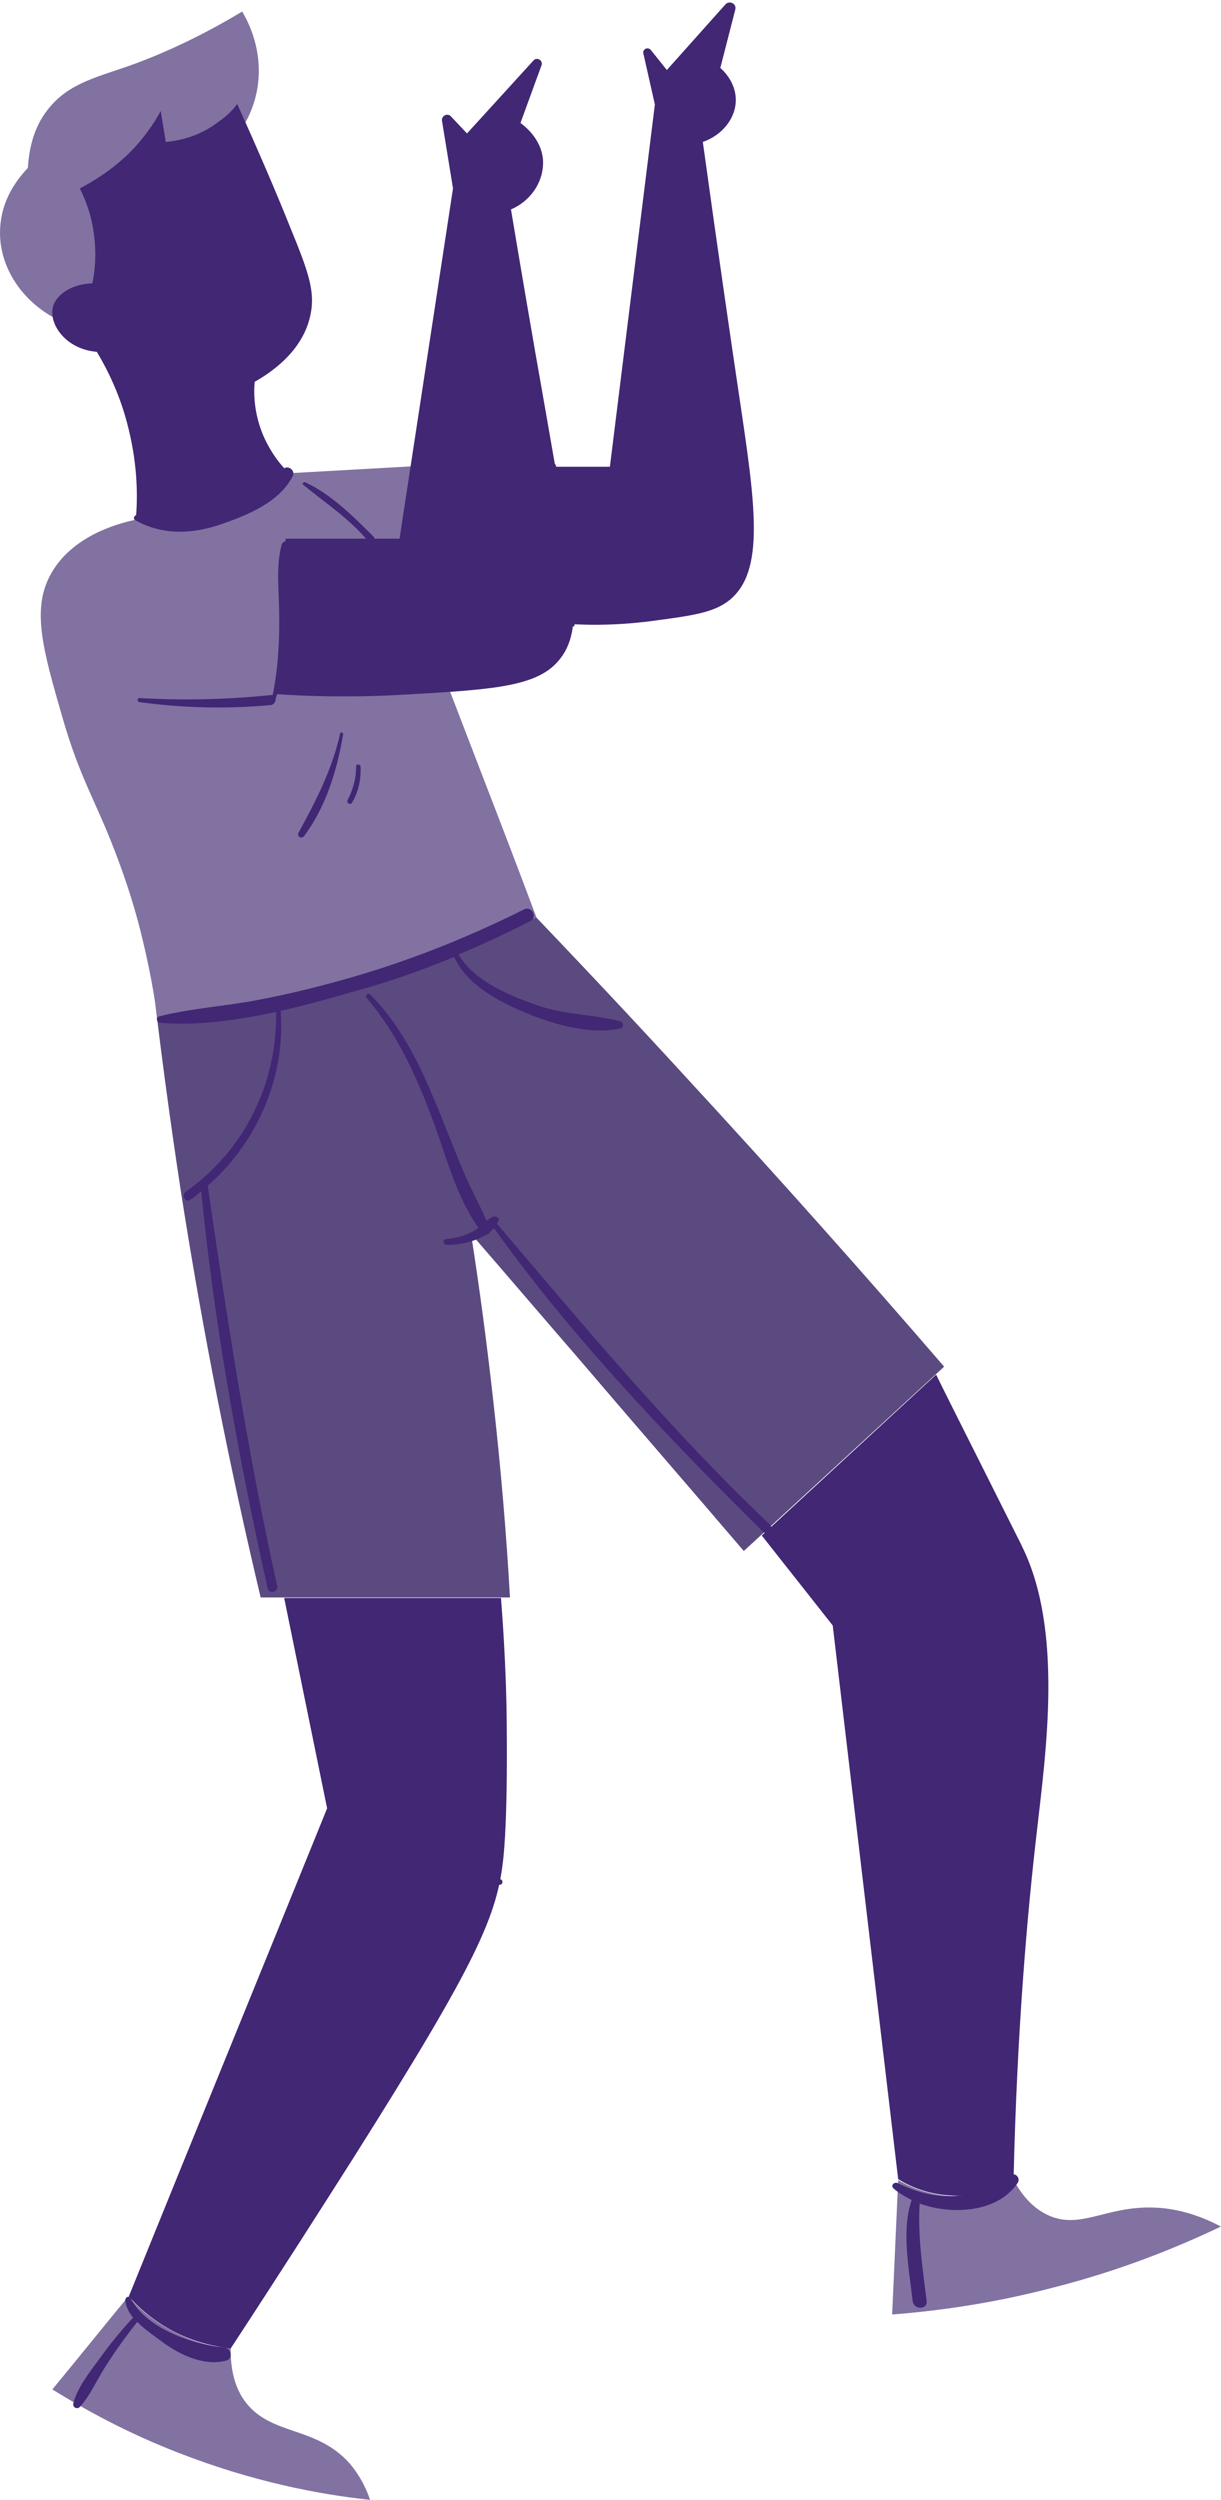 <?xml version="1.0" encoding="UTF-8" standalone="no"?><svg xmlns="http://www.w3.org/2000/svg" xmlns:xlink="http://www.w3.org/1999/xlink" fill="#000000" height="500.3" preserveAspectRatio="xMidYMid meet" version="1.1" viewBox="0.0 -0.5 244.4 500.3" width="244.4" zoomAndPan="magnify">
 <defs>
  <clipPath id="clip1">
   <path d="m0 1h244.38v498.81h-244.38z"/>
  </clipPath>
 </defs>
 <g id="surface1">
  <g clip-path="url(#clip1)" id="change1_1">
   <path d="m190.28 439.01c6.3 0.3 10.9-2.2 12.6-3.3 1.3 2.5 3.5 5.7 7.3 7.3 6.3 2.6 11.3-2 20.7-1.7 3.8 0.1 8.4 1.1 13.5 3.8-9 4.3-20.4 8.9-33.9 12.3-11.9 3.1-22.8 4.6-31.9 5.3l1.2-26.9c1.7 1 5.4 2.9 10.5 3.2zm-155.2 27.3c-4.601-2.3-7.601-5.2-9.402-7.2-5.098 6.2-10.098 12.4-15.199 18.6 6.8 4.2 15.199 8.8 25.3 12.7 14.602 5.7 27.899 8.3 38.301 9.4-0.601-1.8-1.801-4.6-4.101-7.3-6.7-7.5-15.5-5.5-20.7-12.1-1.5-1.9-3.199-5.2-3.101-11-2.598-0.1-6.598-0.8-11.098-3.1zm-12.902-405.8c-3.899 0.797-7.797 1.597-11.699 2.398-7-4-11.098-11.199-10.399-18.398 0.5-6 4.199-10 5.5-11.403 0.199-3.199 0.898-7.8 4-11.699 3.899-5 9.199-6.301 15.899-8.601 5.699-2 13.699-5.399 23-11 1.101 1.902 3.601 6.601 3.3 12.902-0.199 4.199-1.601 7.398-2.601 9.199-9.098 12.199-18.098 24.399-27 36.602" fill="#8172a2"/>
  </g>
  <g id="change2_1"><path d="m137.88 215.71c17.8 19.3 34.8 38.4 51.1 57.3l-40.1 36.9c-11.1-13-22.3-25.9-33.4-38.9-7.1-8.2-14.1-16.4-21.203-24.6 1.7 10.8 3.2 22.1 4.5 33.8 1.503 13.5 2.603 26.5 3.303 39h-49.904c-6-25.2-11.399-52.1-15.899-80.8-2.3-15.1-4.3-29.9-5.898-44.2 9.699-0.2 20.699-1.3 32.898-3.9 15.602-3.3 28.7-8 38.903-12.6 11.8 12.3 23.8 25 35.7 38" fill="#5b4a80"/></g>
  <g id="change3_1"><path d="m97.277 156.61c3.403 8.8 6.803 17.7 10.103 26.5-9.704 4.6-21.501 9.4-35.403 13.3-15.2 4.2-29 6.3-40.399 7.2-1-7.3-2.402-13.8-3.902-19.5-1.5-5.6-3.199-10.4-4.699-14.3-3.899-10.2-7-14.6-10.5-26.8-4-13.8-6.2-21.8-2.2-28.8 4.102-7.2 12.602-9.8 16.899-10.7 3.203 0.6 10.101 1.5 18.101-1.4 6.2-2.2 10.399-5.801 12.602-7.899l24.898-1.402 5.5 40.401 9 23.4" fill="#8172a2"/></g>
  <g id="change4_1"><path d="m152.48 306.81l14.2 18 13.1 110.8c1.7 1.1 6.2 3.5 12.3 3.3 5.3-0.2 9.1-2.2 10.8-3.3 0.7-30.2 2.8-53.7 4.7-69.9 1.8-15.8 5.2-39.9-2.9-56.5-0.2-0.5-0.6-1.2-8.3-16.6-0.7-1.4-8.3-16.5-9-18-11.7 10.8-23.3 21.5-34.9 32.2zm-95.601 12.5l8.598 42.1c-13.2 32.6-26.5 65.1-39.7 97.7 1.7 1.9 4.801 4.9 9.399 7.2 4.402 2.2 8.5 2.9 11 3.2 9.703-14.8 18-27.8 24.601-38.2 25-39.6 28.801-48.5 30.003-60.2 1-10.2 0.6-29.3 0.6-30.3-0.2-8.9-0.7-16.3-1.1-21.5h-43.401zm54.801-195.1c4.4 0.4 10.9 0.6 18.6-0.4 8.4-1.1 12.5-1.7 15.6-4.1 7.4-5.8 5.3-19.3 2-41.499-1.6-10.699-4.1-27.902-7.2-50.301 4-1.398 6.7-4.898 6.6-8.601-0.1-3.5-2.6-5.797-3.1-6.2l3-11.699c0.3-1.199-1.2-1.898-2-1l-11.7 13.102-3.2-4c-0.6-0.703-1.7-0.203-1.5 0.699l2.3 10.199-9 72.5h-14c1.2 10.4 2.4 20.8 3.6 31.3zm-56.504 14.2c5.801 0.4 14.101 0.7 24.101 0.2 18.102-1 27.203-1.5 31.903-6.2 6.1-6.2 4.1-15.8-1.7-49.101-3.3-18.598-5.8-33.5-7.2-41.899 4.2-1.801 6.7-5.898 6.4-10-0.4-4.398-4-6.898-4.5-7.301l4.2-11.5c0.4-1-0.9-1.8-1.6-1l-13.303 14.602-3.2-3.402c-0.699-0.797-2-0.098-1.8 0.902l2.199 13.5-10.699 70.099h-22.801c-0.699 10.4-1.297 20.7-2 31.1zm-7.699-118.1c4.3 9.5 7.902 17.902 10.699 24.902 3.703 9 5 12.898 3.902 17.598-1.601 7.101-7.902 11.3-11.101 13.101-0.2 2.102-0.2 6.199 1.699 10.699 1.601 3.7 3.703 6.2 5.203 7.602-1.5 2.199-3 3.801-4.5 5-9.902 8.199-23.602 4.999-26.203 4.299 0.402-4.299 0.402-10.6-1.399-17.998-1.601-6.801-4.3-12.102-6.398-15.602-6.203-0.5-9.602-5.5-8.801-8.898 0.598-2.602 3.899-4.703 7.899-4.801 0.5-2.301 0.902-5.801 0.3-10-0.5-3.902-1.8-7-2.8-9 2.5-1.301 6-3.402 9.5-6.699 3.3-3.203 5.402-6.403 6.699-8.801 0.301 2.098 0.703 4.098 1 6.199 2.203-0.199 6.5-0.898 10.5-4 1.801-1.199 3-2.5 3.801-3.601" fill="#412774"/></g>
  <g id="change5_1"><path d="m202.58 434.71c-3.6 1.5-6.5 3.8-10.6 4.2-4.4 0.5-8.4-0.6-12.3-2.5-0.7-0.3-1.5 0.5-0.8 1.1 1 0.9 2.3 1.6 3.6 2.3-2.1 6.1-0.5 13.9 0.2 20.2 0.2 1.8 3 1.8 2.8 0-0.8-6.6-1.8-12.8-1.4-19.5 6.7 2.4 15.7 1.7 19.6-4.1 0.6-0.8-0.2-2-1.1-1.7zm-157.7 34.6c-6.102-0.5-15.602-3.8-18.703-9.8-0.399-0.7-1.199-0.2-1.098 0.5 0.199 1.3 0.801 2.4 1.598 3.4-0.098 0-0.199 0.1-0.297 0.2-2.301 2.5-4.5 5.2-6.5 8-1.902 2.6-4.402 5.7-5.203 8.9-0.199 0.7 0.703 1.3 1.301 0.7 2.101-2.3 3.5-5.6 5.199-8.2 1.902-3 4-5.9 6.203-8.7 0 0 0-0.1 0.098-0.1 1.601 1.6 3.699 3 5.3 4.2 3.5 2.5 8.2 4.7 12.602 3.5 1.297-0.4 0.898-2.5-0.5-2.6zm55.301-93.7c-2.602-0.8-5.504-1-8.203-1.8-0.7-0.2-1 0.8-0.301 1.1 2.601 0.8 5.601 1.9 8.301 1.8 0.703 0 0.803-0.9 0.203-1.1zm94.9-48.2c2.8 0.2 5.8-2.4 7.2-4.5 0.3-0.5-0.4-1-0.8-0.6-0.9 1.1-1.9 2-3.1 2.7-1.1 0.7-2.4 0.9-3.6 1.4-0.5 0.2-0.2 1 0.3 1zm-95.603-83c0.101-0.2 0.199-0.3 0.3-0.5 0.303-0.7-0.601-1.1-1.101-0.9s-0.899 0.5-1.297 0.8c-1.402-3.3-3.203-6.5-4.602-9.8-2-4.7-3.8-9.6-5.8-14.3-3.2-7.7-7-15.3-12.899-21.2-0.402-0.4-1.101 0.2-0.699 0.7 6.398 7.5 10.199 16.2 13.598 25.4 2.402 6.6 4.5 14.7 8.8 20.6-0.398 0.3-0.8 0.6-1.199 0.8-1.699 0.9-3.5 1.3-5.402 1.5-0.699 0.1-0.399 1.1 0.101 1.1 2.301 0.1 5.602-0.5 8-2 0.301 0 0.7-0.2 0.801-0.6 0.301-0.2 0.598-0.5 0.801-0.7 15.701 21.9 34.701 41.8 53.801 60.7 0.9 0.9 2.3-0.5 1.4-1.4-19.8-18.8-37-39.5-54.603-60.2zm-72.399-140.8c5.5 3.1 11.598 2.8 17.5 0.7 5.199-1.8 11.399-4.4 14-9.501 0.699-1.297-1.301-2.5-2-1.2-2.199 4.2-7 6.501-11.199 8.301-5.801 2.5-12 3.5-17.801 0.7-0.601-0.2-1.101 0.7-0.5 1zm63.801 87.4c2.598 5.5 8.5 8.7 13.901 11 5.6 2.4 13.4 4.7 19.4 3.3 0.7-0.2 0.7-1.2 0-1.4-5.4-1.4-10.9-1.3-16.3-3.1-5.6-1.9-13.001-4.9-16.103-10.3 4.899-2 9.703-4.3 14.403-6.7 1.5-0.8 0.2-3.1-1.3-2.3-11.603 5.8-23.704 10.6-36.302 14.1-5.699 1.6-11.5 3-17.402 4.1-6.399 1.2-13 1.6-19.297 3.2-0.801 0.2-0.5 1.2 0.199 1.3 7.399 0.6 15.399-0.5 23.199-2.2 0.2 14.3-6.3 27.7-18.101 36-1 0.7 0 2.3 0.902 1.6 0.801-0.5 1.5-1.1 2.199-1.7 2.602 26.7 7.5 53.4 13.301 79.5 0.301 1.2 2.199 0.7 1.899-0.5-5.899-26.6-10-53.2-13.899-80.1 9.899-8.7 15.598-21.7 14.598-35 4.801-1.1 9.601-2.4 14-3.7 7.101-1.9 14-4.3 20.703-7.1zm-19.602-38.1c0 2.4-0.601 4.6-1.699 6.7-0.301 0.6 0.598 1.1 0.899 0.5 1.3-2.2 1.8-4.7 1.699-7.2-0.098-0.5-0.899-0.6-0.899 0zm-10.398 13.9c4.398-5.9 6.598-13.2 7.797-20.3 0.101-0.4-0.598-0.6-0.598-0.2-1.601 7.2-4.801 13.4-8.301 19.8-0.5 0.8 0.602 1.4 1.102 0.7zm53.501-42.2c0 0.3 0.5 0.4 0.6 0.1 1.6-10.5-0.9-22-3.7-31.999-0.3-1.102-2.1-0.699-1.8 0.5 2.6 10.599 5.3 20.299 4.9 31.399zm-86.704-50.301c2.5 1.3 5.703 1.101 8.5 1.601 2.301 0.399 4.703 0.602 6.902-0.301 0.301-0.097 0.301-0.597-0.101-0.597-2.801 0.199-5.301 0.199-8.098-0.403-2.301-0.5-4.5-1.699-6.902-1.597-0.598-0.102-1 1-0.301 1.297zm-12.598-8.598c-0.801-0.902-1.801-1.301-1.902-2.602 0.801 0.801 2.801 1.301 3.703 0.7 0.098-0.098 0.199-0.297 0-0.399-0.5-0.301-1.102-0.301-1.703-0.5-0.598-0.199-1.098-0.699-1.699-0.801h-0.2c0.2-1 0.899-1.597 1.602-2.398 0.297-0.301 0-0.801-0.402-0.699-3.598 0.797-2.7 6 0 7.297 0.5 0.3 0.902-0.2 0.601-0.598zm58.699 42.199c0.602 0.7 1.602-0.3 1-1-4-4-8.5-8.5-13.699-10.898-0.301-0.102-0.699 0.297-0.402 0.5 4.5 3.698 9.301 6.798 13.101 11.398zm-18.601 31.5c0 0.5-0.297 1.1-1 1.2-8.797 0.8-17.598 0.6-26.297-0.6-0.5-0.1-0.402-0.9 0.098-0.8 8.8 0.5 17.402 0.3 26.199-0.6h0.402c1.098-5.4 1.399-10.7 1.301-16.2 0-4.6-0.703-9.5 0.5-13.9 0.199-0.9 1.797-1 1.898 0 0.801 5.1-0.5 10.7-1 15.9-0.5 5-0.398 10.2-2.101 14.9 0.101 0 0 0.1 0 0.1" fill="#412774"/></g>
 </g>
</svg>